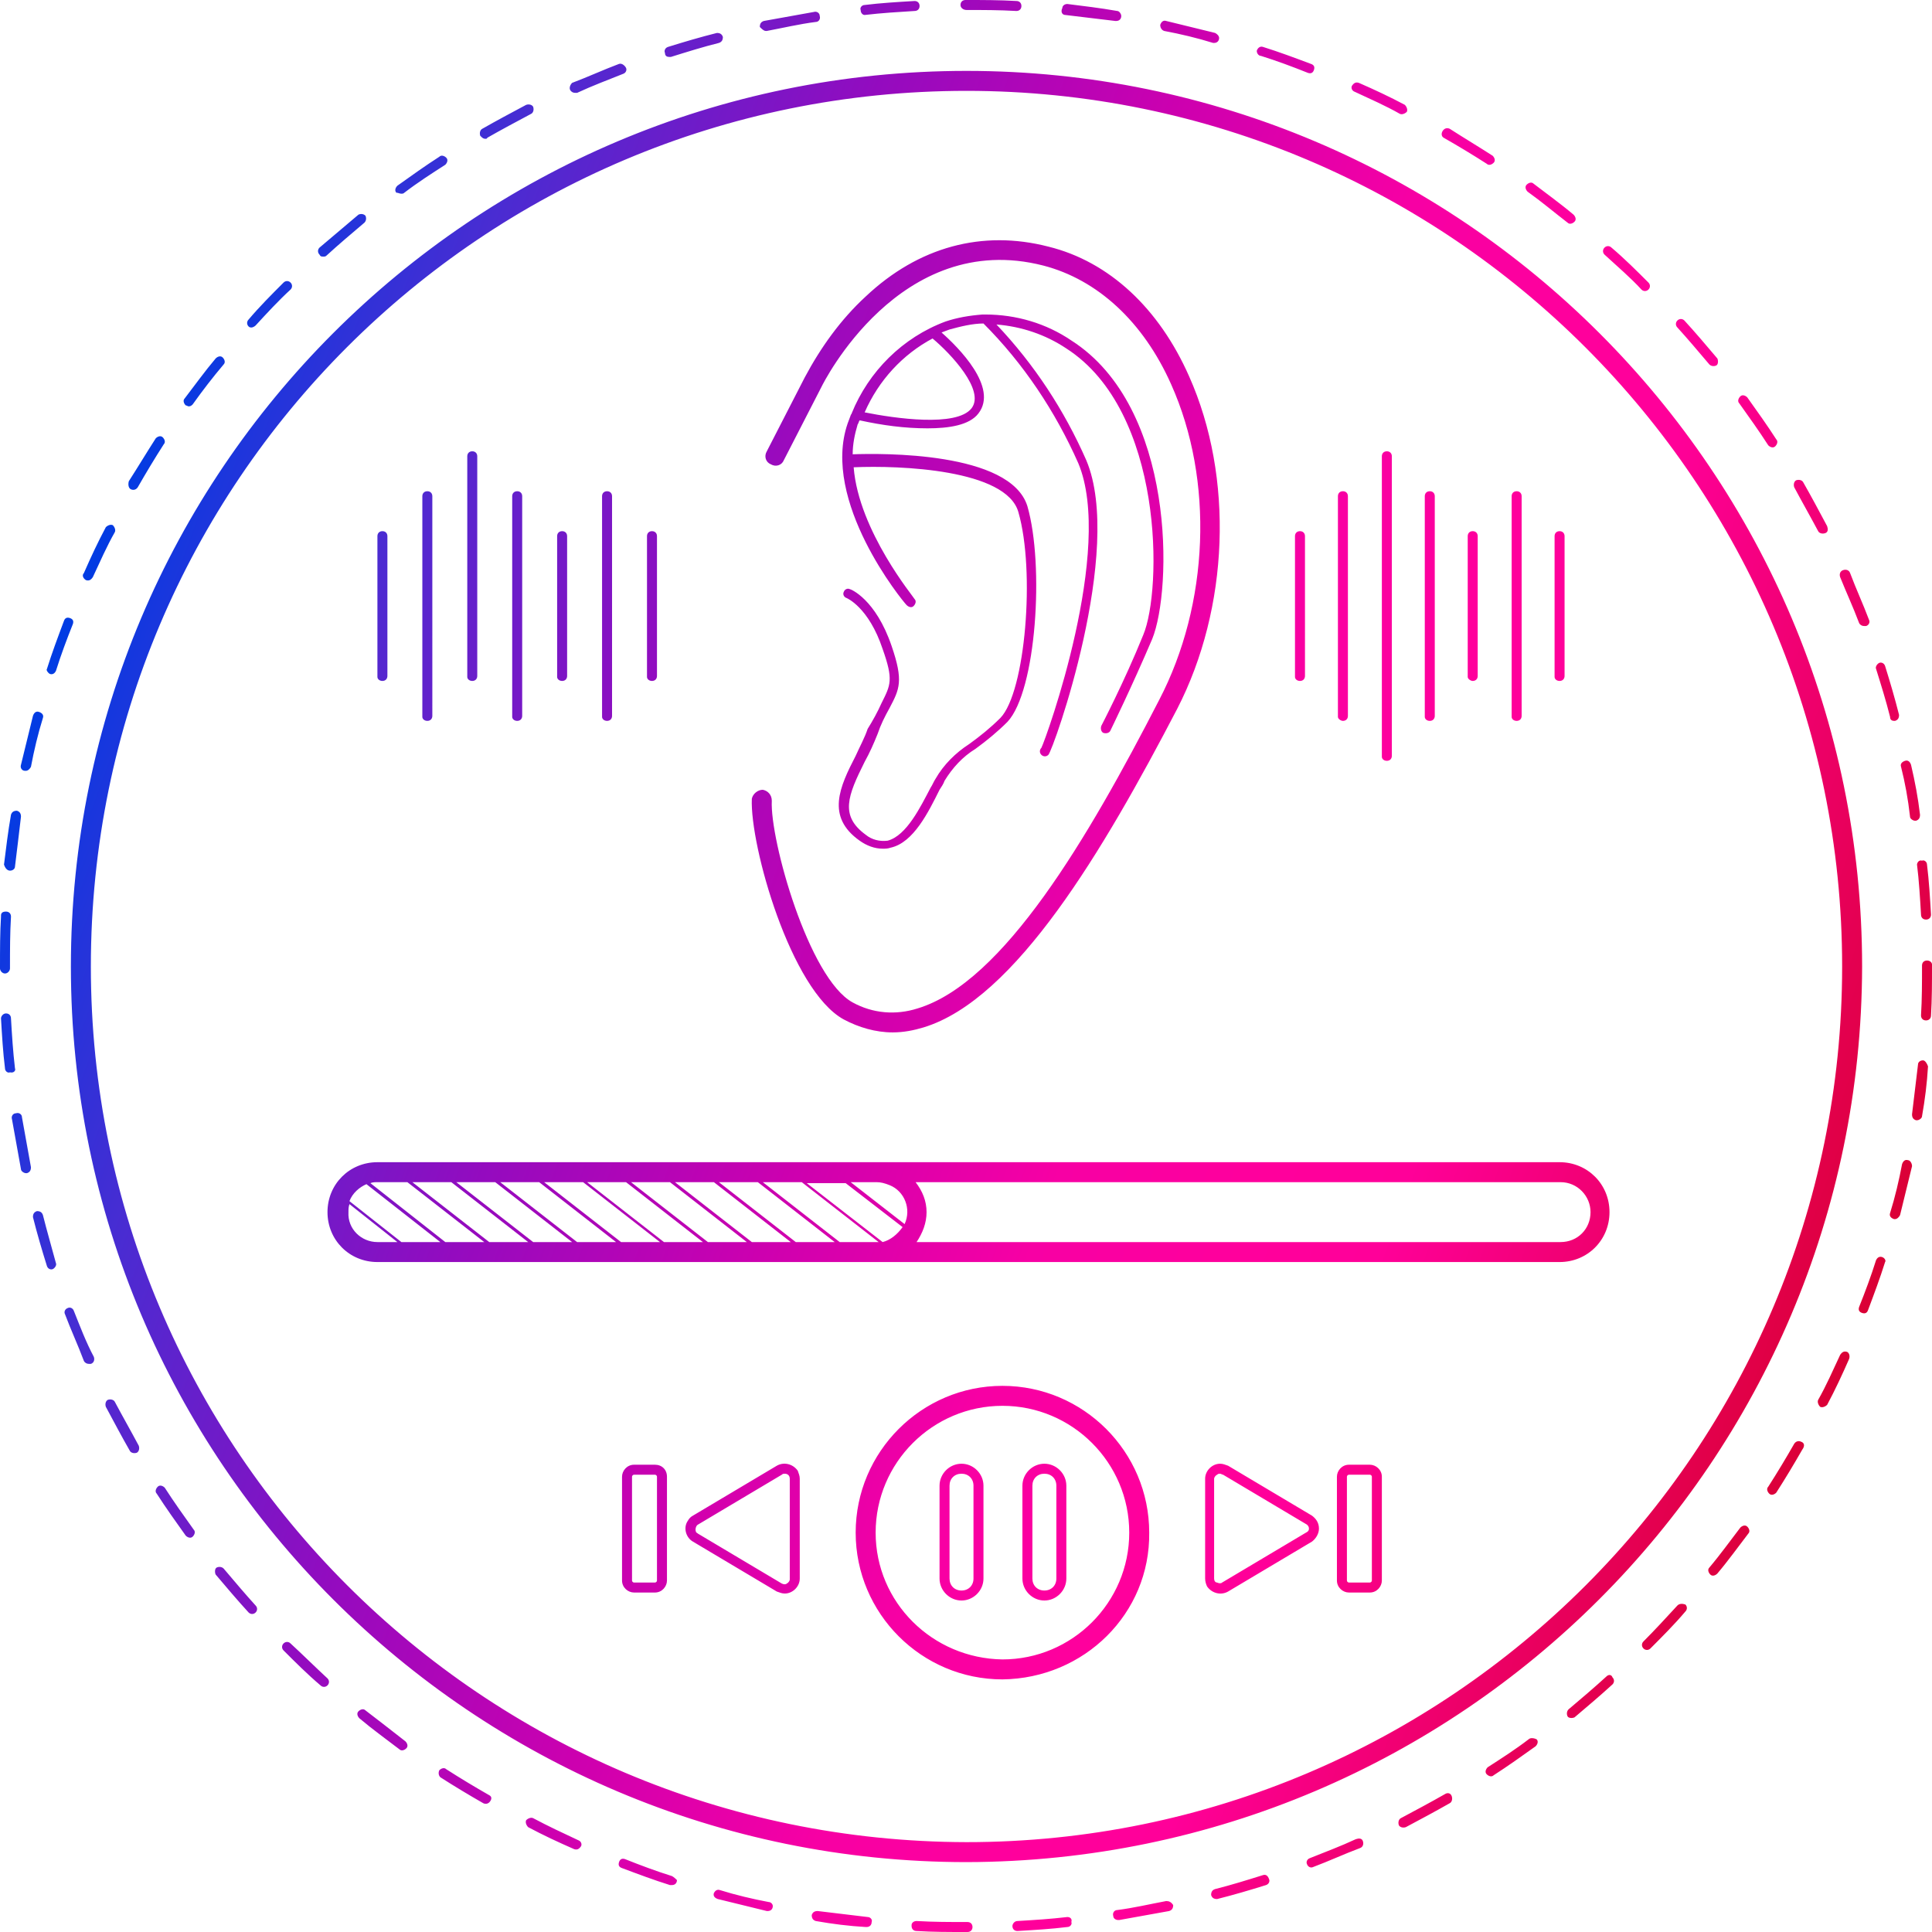 <?xml version="1.0" encoding="UTF-8"?>
<!-- Generator: Adobe Illustrator 25.1.0, SVG Export Plug-In . SVG Version: 6.00 Build 0)  -->
<svg xmlns="http://www.w3.org/2000/svg" xmlns:xlink="http://www.w3.org/1999/xlink" version="1.1" id="Ebene_1" x="0px" y="0px" viewBox="0 0 193.5 193.5" style="enable-background:new 0 0 193.5 193.5;" xml:space="preserve">
<style type="text/css">
	.st0{fill:url(#SVGID_1_);}
</style>
<linearGradient id="SVGID_1_" gradientUnits="userSpaceOnUse" x1="5.811" y1="140.847" x2="187.709" y2="74.641" gradientTransform="matrix(1 0 0 -1 0 204.504)">
	<stop offset="0" style="stop-color:#003CE3"></stop>
	<stop offset="0.137" style="stop-color:#492CD2"></stop>
	<stop offset="0.302" style="stop-color:#940BBF"></stop>
	<stop offset="0.452" style="stop-color:#CD00AF"></stop>
	<stop offset="0.582" style="stop-color:#F700A4"></stop>
	<stop offset="0.686" style="stop-color:#FF009C"></stop>
	<stop offset="0.751" style="stop-color:#FF0099"></stop>
	<stop offset="1" style="stop-color:#DA0035"></stop>
</linearGradient>
<path class="st0" d="M190.4,76.8c-0.1-0.3,0.1-0.5,0.4-0.6c0.3-0.1,0.5,0.1,0.6,0.4c0.4,1.7,0.7,3.3,0.9,5c0,0.3-0.1,0.5-0.4,0.6  c0,0-0.1,0-0.1,0c-0.2,0-0.5-0.2-0.5-0.4C191.1,80,190.8,78.4,190.4,76.8z M0.5,97.5C0.8,97.5,1,97.2,1,97c0,0,0,0,0,0v-0.2  c0-1.7,0-3.3,0.1-5c0-0.3-0.2-0.5-0.5-0.5c0,0,0,0,0,0c-0.3,0-0.5,0.1-0.5,0.4c0,0,0,0,0,0.1C0,93.4,0,95.1,0,96.8V97  C0,97.2,0.2,97.5,0.5,97.5C0.5,97.5,0.5,97.5,0.5,97.5z M182.1,53.2c0.1,0.2,0.4,0.3,0.7,0.2s0.3-0.4,0.2-0.7c0,0,0,0,0,0  c-0.8-1.5-1.6-3-2.4-4.4c-0.1-0.2-0.4-0.3-0.7-0.2c-0.2,0.1-0.3,0.4-0.2,0.7l0,0C180.5,50.3,181.3,51.7,182.1,53.2z M186.2,62.4  c0.1,0.2,0.3,0.3,0.5,0.3c0.1,0,0.1,0,0.2,0c0.3-0.1,0.4-0.4,0.3-0.6c-0.6-1.6-1.3-3.1-1.9-4.7c-0.1-0.3-0.4-0.4-0.7-0.3  s-0.4,0.4-0.3,0.7C184.9,59.3,185.6,60.8,186.2,62.4z M1.5,107c-0.2-1.7-0.3-3.3-0.4-5c0-0.3-0.2-0.5-0.5-0.5c0,0,0,0,0,0  c-0.3,0-0.5,0.3-0.5,0.5c0,0,0,0,0,0c0.1,1.7,0.2,3.4,0.4,5c0,0.3,0.3,0.5,0.5,0.4C1.4,107.5,1.6,107.2,1.5,107  C1.5,107,1.5,107,1.5,107z M164.4,29c0.2,0.2,0.5,0.2,0.7,0c0.2-0.2,0.2-0.5,0-0.7c0,0,0,0,0,0c-1.2-1.2-2.4-2.4-3.7-3.5  c-0.2-0.2-0.5-0.2-0.7,0c-0.2,0.2-0.2,0.5,0,0.7c0,0,0,0,0,0C162,26.7,163.3,27.8,164.4,29z M171.2,36.5c0.2,0.2,0.5,0.2,0.7,0.1  s0.2-0.5,0.1-0.7c0,0,0,0,0,0c-1.1-1.3-2.2-2.6-3.3-3.8c-0.2-0.2-0.5-0.2-0.7,0c-0.2,0.2-0.2,0.5,0,0.7  C169,33.9,170.1,35.2,171.2,36.5z M177.1,44.6c0.2,0.2,0.5,0.3,0.7,0.1s0.3-0.5,0.1-0.7l0,0c-0.9-1.4-1.9-2.8-2.9-4.2  c-0.2-0.2-0.5-0.3-0.7-0.1c-0.2,0.2-0.3,0.5-0.1,0.7C175.2,41.8,176.2,43.2,177.1,44.6L177.1,44.6z M16.5,149  c-0.2-0.2-0.5-0.3-0.7-0.1s-0.3,0.5-0.1,0.7l0,0c0.9,1.4,1.9,2.8,2.9,4.2c0.2,0.2,0.5,0.3,0.7,0.1s0.3-0.5,0.1-0.7l0,0  C18.4,151.8,17.4,150.4,16.5,149z M22.4,157.1c-0.2-0.2-0.5-0.2-0.7-0.1s-0.2,0.5-0.1,0.7l0,0c1.1,1.3,2.2,2.6,3.3,3.8  c0.2,0.2,0.5,0.2,0.7,0c0.2-0.2,0.2-0.5,0-0.7c0,0,0,0,0,0C24.6,159.7,23.5,158.4,22.4,157.1L22.4,157.1z M2.5,77.2c0,0,0.1,0,0.1,0  c0.2,0,0.4-0.2,0.5-0.4c0.3-1.6,0.7-3.3,1.2-4.9c0.1-0.3-0.1-0.5-0.4-0.6c-0.3-0.1-0.5,0.1-0.6,0.4l0,0c-0.4,1.6-0.8,3.3-1.2,4.9  C2,76.9,2.2,77.2,2.5,77.2z M29.1,164.6c-0.2-0.2-0.5-0.2-0.7,0s-0.2,0.5,0,0.7c0,0,0,0,0,0c1.2,1.2,2.4,2.4,3.7,3.5  c0.2,0.2,0.5,0.2,0.7,0c0.2-0.2,0.2-0.5,0-0.7C31.5,166.9,30.3,165.7,29.1,164.6L29.1,164.6z M2.2,111.9c0-0.3-0.3-0.5-0.6-0.4  c-0.3,0-0.5,0.3-0.4,0.6l0,0c0.3,1.7,0.6,3.3,0.9,5c0,0.2,0.3,0.4,0.5,0.4c0,0,0.1,0,0.1,0c0.3-0.1,0.4-0.3,0.4-0.6c0,0,0,0,0,0  C2.8,115.2,2.5,113.6,2.2,111.9L2.2,111.9z M192,86.6c0.2,1.6,0.3,3.3,0.4,5c0,0.3,0.2,0.5,0.5,0.5l0,0c0.3,0,0.5-0.2,0.5-0.5  c-0.1-1.7-0.2-3.4-0.4-5c0-0.3-0.3-0.5-0.5-0.4C192.2,86.1,192,86.4,192,86.6C192,86.6,192,86.6,192,86.6L192,86.6z M4.3,121.7  c-0.1-0.3-0.3-0.4-0.6-0.4c-0.3,0.1-0.4,0.3-0.4,0.6c0,0,0,0,0,0c0.4,1.6,0.9,3.3,1.4,4.9c0.1,0.3,0.4,0.4,0.6,0.3s0.4-0.4,0.3-0.6  l0,0C5.2,125,4.7,123.3,4.3,121.7z M7.4,131.3C7.3,131,7,130.9,6.8,131c-0.3,0.1-0.4,0.4-0.3,0.6l0,0c0.6,1.6,1.3,3.1,1.9,4.7  c0.1,0.2,0.3,0.3,0.5,0.3c0.1,0,0.1,0,0.2,0c0.3-0.1,0.4-0.4,0.3-0.7c0,0,0,0,0,0C8.6,134.4,8,132.8,7.4,131.3L7.4,131.3z   M11.5,140.4c-0.1-0.2-0.4-0.3-0.7-0.2c-0.2,0.1-0.3,0.4-0.2,0.7c0.8,1.5,1.6,3,2.4,4.4c0.1,0.2,0.4,0.3,0.7,0.2  c0.2-0.1,0.3-0.4,0.2-0.7C13.1,143.3,12.3,141.9,11.5,140.4L11.5,140.4z M116.6,3.1c1.6,0.3,3.3,0.7,4.9,1.2c0,0,0.1,0,0.1,0  c0.3,0,0.5-0.2,0.5-0.5c0-0.2-0.2-0.4-0.4-0.5c-1.6-0.4-3.3-0.8-4.9-1.2c-0.3-0.1-0.5,0.1-0.6,0.4C116.2,2.7,116.3,3,116.6,3.1  C116.6,3.1,116.6,3.1,116.6,3.1L116.6,3.1z M57.6,9.3c0.1,0,0.1,0,0.2,0c1.5-0.7,3.1-1.3,4.6-1.9c0.3-0.1,0.4-0.4,0.3-0.6  S62.3,6.3,62,6.4c0,0,0,0,0,0c-1.6,0.6-3.1,1.3-4.7,1.9C57.1,8.5,57,8.8,57.1,9C57.2,9.2,57.4,9.3,57.6,9.3L57.6,9.3z M67,5.7  c0.1,0,0.1,0,0.2,0c1.6-0.5,3.2-1,4.8-1.4c0.3-0.1,0.4-0.3,0.4-0.6c-0.1-0.3-0.3-0.4-0.6-0.4c-1.6,0.4-3.3,0.9-4.9,1.4  c-0.3,0.1-0.4,0.4-0.3,0.6C66.6,5.6,66.8,5.7,67,5.7z M48.6,13.9c0.1,0,0.2,0,0.2-0.1c1.4-0.8,2.9-1.6,4.4-2.4  c0.2-0.1,0.3-0.4,0.2-0.7c-0.1-0.2-0.4-0.3-0.7-0.2c-1.5,0.8-3,1.6-4.4,2.4c-0.2,0.1-0.3,0.4-0.2,0.7C48.3,13.8,48.4,13.9,48.6,13.9  L48.6,13.9z M76.7,3.1c0,0,0.1,0,0.1,0c1.6-0.3,3.3-0.7,4.9-0.9c0.3,0,0.5-0.3,0.4-0.6c0-0.3-0.3-0.5-0.6-0.4  c-1.7,0.3-3.3,0.6-5,0.9c-0.3,0.1-0.4,0.3-0.4,0.6C76.3,2.9,76.5,3.1,76.7,3.1L76.7,3.1z M86.6,1.5C86.7,1.5,86.7,1.5,86.6,1.5  c1.7-0.2,3.4-0.3,5-0.4c0.3,0,0.5-0.2,0.5-0.5c0,0,0,0,0,0c0-0.3-0.2-0.5-0.5-0.5c0,0,0,0,0,0c-1.7,0.1-3.4,0.2-5,0.4  c-0.3,0-0.5,0.3-0.4,0.5C86.2,1.3,86.4,1.5,86.6,1.5z M40.2,19.4c0.1,0,0.2,0,0.3-0.1c1.3-1,2.7-1.9,4.1-2.8  c0.2-0.2,0.3-0.5,0.1-0.7s-0.5-0.3-0.7-0.1l0,0c-1.4,0.9-2.8,1.9-4.2,2.9c-0.2,0.2-0.3,0.5-0.1,0.7C39.9,19.3,40,19.4,40.2,19.4  L40.2,19.4z M157,22.3c0.2,0.2,0.5,0.1,0.7-0.1c0.2-0.2,0.1-0.5-0.1-0.7l0,0c-1.3-1.1-2.7-2.1-4-3.1c-0.2-0.2-0.5-0.1-0.7,0.1  s-0.1,0.5,0.1,0.7c0,0,0,0,0,0C154.4,20.2,155.7,21.3,157,22.3z M126.3,5.6c1.6,0.5,3.2,1.1,4.7,1.7c0.3,0.1,0.5,0,0.6-0.3  c0.1-0.3,0-0.5-0.3-0.6l0,0c-1.6-0.6-3.2-1.2-4.8-1.7c-0.3-0.1-0.5,0.1-0.6,0.3S126,5.6,126.3,5.6C126.3,5.6,126.3,5.6,126.3,5.6z   M96.8,1c1.6,0,3.3,0,5,0.1l0,0c0.3,0,0.5-0.2,0.5-0.5c0-0.3-0.2-0.5-0.5-0.5C100.1,0,98.4,0,96.8,0h-0.1c-0.3,0-0.5,0.2-0.5,0.5  c0,0,0,0,0,0C96.2,0.8,96.5,1,96.8,1z M106.7,1.5c1.7,0.2,3.3,0.4,5,0.6c0,0,0.1,0,0.1,0c0.3,0,0.5-0.2,0.5-0.5  c0-0.2-0.2-0.5-0.4-0.5c-1.7-0.3-3.4-0.5-5-0.7c-0.3,0-0.5,0.2-0.5,0.4C106.2,1.2,106.4,1.5,106.7,1.5  C106.7,1.5,106.7,1.5,106.7,1.5z M135.7,9.2c1.5,0.7,3.1,1.4,4.5,2.2c0.2,0.1,0.5,0,0.7-0.2c0.1-0.2,0-0.5-0.2-0.7  c-1.5-0.8-3-1.5-4.6-2.2c-0.3-0.1-0.5,0-0.7,0.3C135.3,8.8,135.4,9.1,135.7,9.2C135.7,9.2,135.7,9.2,135.7,9.2L135.7,9.2z M8.6,58.1  c0.3,0.1,0.5,0,0.7-0.3c0.7-1.5,1.4-3.1,2.2-4.5c0.1-0.2,0-0.5-0.2-0.7c-0.2-0.1-0.5,0-0.7,0.2c0,0,0,0,0,0c-0.8,1.5-1.5,3-2.2,4.6  C8.2,57.6,8.3,57.9,8.6,58.1z M144.6,13.8c1.4,0.8,2.9,1.7,4.3,2.6c0.2,0.2,0.5,0.1,0.7-0.1s0.1-0.5-0.1-0.7l0,0  c-1.4-0.9-2.9-1.8-4.3-2.7c-0.2-0.1-0.5-0.1-0.7,0.2C144.3,13.4,144.4,13.7,144.6,13.8L144.6,13.8z M5,67.5c0.3,0.1,0.5-0.1,0.6-0.3  c0,0,0,0,0,0c0.5-1.6,1.1-3.2,1.7-4.7c0.1-0.3,0-0.5-0.3-0.6c-0.3-0.1-0.5,0-0.6,0.3l0,0c-0.6,1.6-1.2,3.2-1.7,4.8  C4.6,67.1,4.8,67.4,5,67.5z M13.1,49c0.2,0.1,0.5,0.1,0.7-0.2c0.8-1.4,1.7-2.9,2.6-4.3c0.2-0.2,0.1-0.5-0.1-0.7s-0.5-0.1-0.7,0.1  c-0.9,1.4-1.8,2.9-2.7,4.3C12.8,48.6,12.9,48.9,13.1,49z M32.4,25.7c0.1,0,0.2,0,0.3-0.1c1.2-1.1,2.5-2.2,3.8-3.3  c0.2-0.2,0.2-0.5,0.1-0.7c-0.2-0.2-0.5-0.2-0.7-0.1c-1.3,1.1-2.6,2.2-3.9,3.3c-0.2,0.2-0.2,0.5,0,0.7C32.1,25.7,32.2,25.7,32.4,25.7  L32.4,25.7z M25.2,32.8c0.1,0,0.3-0.1,0.4-0.2c1.1-1.2,2.3-2.5,3.5-3.6c0.2-0.2,0.2-0.5,0-0.7c-0.2-0.2-0.5-0.2-0.7,0  c-1.2,1.2-2.4,2.4-3.5,3.7c-0.2,0.2-0.2,0.5,0,0.7C25,32.8,25.1,32.8,25.2,32.8L25.2,32.8z M18.9,40.7c0.2,0,0.3-0.1,0.4-0.2  c1-1.4,2-2.7,3.1-4c0.2-0.2,0.1-0.5-0.1-0.7s-0.5-0.1-0.7,0.1l0,0c-1.1,1.3-2.1,2.7-3.1,4c-0.2,0.2-0.1,0.5,0.1,0.7  C18.7,40.6,18.8,40.7,18.9,40.7L18.9,40.7z M1,87.2C1,87.2,1,87.2,1,87.2c0.3,0,0.5-0.2,0.5-0.4c0.2-1.6,0.4-3.3,0.6-5  c0-0.3-0.1-0.5-0.4-0.6c0,0,0,0,0,0c-0.3,0-0.5,0.1-0.6,0.4c-0.3,1.7-0.5,3.4-0.7,5C0.5,86.9,0.7,87.2,1,87.2C1,87.2,1,87.2,1,87.2z   M116.8,190.4c-1.6,0.3-3.3,0.7-4.9,0.9c-0.3,0-0.5,0.3-0.4,0.6c0,0.2,0.2,0.4,0.5,0.4c0,0,0.1,0,0.1,0c1.7-0.3,3.3-0.6,5-0.9  c0.3-0.1,0.4-0.3,0.4-0.6C117.3,190.5,117.1,190.4,116.8,190.4z M96.9,192.5h-0.2c-1.6,0-3.2,0-4.9-0.1c-0.3,0-0.5,0.2-0.5,0.4  c0,0,0,0,0,0.1c0,0.3,0.2,0.5,0.5,0.5c0,0,0,0,0,0c1.6,0.1,3.3,0.1,4.9,0.1h0.2c0.3,0,0.5-0.2,0.5-0.5S97.2,192.5,96.9,192.5z   M144.7,179.7c-1.4,0.8-2.9,1.6-4.4,2.4c-0.2,0.1-0.3,0.4-0.2,0.7c0.1,0.2,0.4,0.3,0.7,0.2c1.5-0.8,3-1.6,4.4-2.4  c0.2-0.1,0.3-0.4,0.2-0.7C145.3,179.6,145,179.5,144.7,179.7z M168,160.8c-1.1,1.2-2.3,2.5-3.4,3.6c-0.2,0.2-0.2,0.5,0,0.7  s0.5,0.2,0.7,0c0,0,0,0,0,0c1.2-1.2,2.4-2.4,3.5-3.7c0.2-0.2,0.2-0.5,0-0.7C168.5,160.6,168.2,160.6,168,160.8L168,160.8z   M36.6,171.3c-0.2-0.2-0.5-0.1-0.7,0.1c-0.2,0.2-0.1,0.5,0.1,0.7c1.3,1.1,2.7,2.1,4,3.1c0.2,0.2,0.5,0.1,0.7-0.1  c0.2-0.2,0.1-0.5-0.1-0.7C39.2,173.3,37.9,172.3,36.6,171.3z M153.1,174.2c-1.3,1-2.7,1.9-4.1,2.8c-0.2,0.2-0.3,0.5-0.1,0.7  s0.5,0.3,0.7,0.1c1.4-0.9,2.8-1.9,4.2-2.9c0.2-0.2,0.3-0.5,0.1-0.7C153.7,174.1,153.3,174,153.1,174.2L153.1,174.2z M160.9,167.9  c-1.2,1.1-2.5,2.2-3.8,3.3c-0.2,0.2-0.2,0.5-0.1,0.7s0.5,0.2,0.7,0.1l0,0c1.3-1.1,2.6-2.2,3.8-3.3c0.2-0.2,0.2-0.5,0-0.7  C161.4,167.7,161.1,167.7,160.9,167.9C160.9,167.9,160.9,167.9,160.9,167.9L160.9,167.9z M77,190.5c-1.6-0.3-3.3-0.7-4.9-1.2  c-0.3-0.1-0.5,0.1-0.6,0.3c0,0,0,0,0,0c-0.1,0.3,0.1,0.5,0.4,0.6c1.6,0.4,3.3,0.8,4.9,1.2c0,0,0.1,0,0.1,0c0.3,0,0.5-0.2,0.5-0.5  C77.4,190.7,77.2,190.5,77,190.5L77,190.5z M86.9,192c-1.7-0.2-3.3-0.4-5-0.6c-0.3,0-0.5,0.1-0.6,0.4c0,0.3,0.1,0.5,0.4,0.6  c1.7,0.3,3.3,0.5,5,0.6c0,0,0,0,0.1,0c0.3,0,0.5-0.2,0.5-0.5C87.4,192.3,87.2,192,86.9,192L86.9,192z M67.3,187.9  c-1.6-0.5-3.2-1.1-4.7-1.7c-0.3-0.1-0.5,0-0.6,0.3s0,0.5,0.3,0.6c1.6,0.6,3.2,1.2,4.8,1.7c0,0,0.1,0,0.2,0c0.3,0,0.5-0.2,0.5-0.5  C67.7,188.2,67.5,188,67.3,187.9z M49,179.8c-1.4-0.8-2.9-1.7-4.3-2.6c-0.2-0.2-0.5-0.1-0.7,0.1c-0.1,0.2-0.1,0.5,0.1,0.7  c1.4,0.9,2.9,1.8,4.3,2.6c0.2,0.1,0.5,0.1,0.7-0.2S49.2,179.9,49,179.8L49,179.8z M57.9,184.3c-1.5-0.7-3-1.4-4.5-2.2  c-0.2-0.1-0.5,0-0.7,0.2c-0.1,0.2,0,0.5,0.2,0.7c1.5,0.8,3,1.5,4.6,2.2c0.3,0.1,0.5,0,0.7-0.3C58.3,184.7,58.2,184.4,57.9,184.3z   M106.9,192c-1.7,0.2-3.3,0.3-5,0.4c-0.3,0-0.5,0.3-0.5,0.5c0,0.3,0.2,0.5,0.5,0.5l0,0c1.7-0.1,3.4-0.2,5-0.4c0.3,0,0.5-0.3,0.4-0.5  c0,0,0,0,0,0C107.4,192.2,107.2,192,106.9,192C106.9,192,106.9,192,106.9,192L106.9,192z M191.1,116.2c-0.3-0.1-0.5,0.1-0.6,0.4  c-0.3,1.6-0.7,3.3-1.2,4.9c-0.1,0.3,0.1,0.5,0.4,0.6c0,0,0.1,0,0.1,0c0.2,0,0.4-0.2,0.5-0.4c0.4-1.6,0.8-3.3,1.2-4.9  C191.5,116.5,191.3,116.2,191.1,116.2z M189.7,72.2c0,0,0.1,0,0.1,0c0.3-0.1,0.4-0.3,0.4-0.6c-0.4-1.6-0.9-3.3-1.4-4.9  c-0.1-0.3-0.4-0.4-0.6-0.3s-0.4,0.4-0.3,0.6l0,0c0.5,1.6,1,3.2,1.4,4.8C189.3,72.1,189.5,72.2,189.7,72.2L189.7,72.2z M188.5,125.9  c-0.3-0.1-0.5,0.1-0.6,0.3c0,0,0,0,0,0c-0.5,1.6-1.1,3.2-1.7,4.7c-0.1,0.3,0,0.5,0.3,0.6s0.5,0,0.6-0.3l0,0c0.6-1.6,1.2-3.2,1.7-4.8  C188.9,126.3,188.8,126,188.5,125.9C188.5,125.9,188.5,125.9,188.5,125.9L188.5,125.9z M174.3,153c-1,1.3-2,2.7-3.1,4  c-0.2,0.2-0.1,0.5,0.1,0.7s0.5,0.1,0.7-0.1c1.1-1.3,2.1-2.7,3.1-4c0.2-0.2,0.1-0.5-0.1-0.7S174.5,152.8,174.3,153  C174.3,153,174.3,153,174.3,153L174.3,153z M192.6,106.2c-0.3,0-0.5,0.2-0.5,0.4c-0.2,1.7-0.4,3.3-0.6,5c0,0.3,0.1,0.5,0.4,0.6  c0,0,0.1,0,0.1,0c0.2,0,0.5-0.2,0.5-0.4c0.3-1.7,0.5-3.3,0.6-5C193,106.5,192.8,106.2,192.6,106.2  C192.6,106.2,192.6,106.2,192.6,106.2L192.6,106.2z M185,135.4c-0.3-0.1-0.5,0-0.7,0.3c-0.7,1.5-1.4,3.1-2.2,4.5  c-0.1,0.2,0,0.5,0.2,0.7c0.2,0.1,0.5,0,0.7-0.2c0.8-1.5,1.5-3,2.2-4.6C185.3,135.8,185.2,135.5,185,135.4L185,135.4z M193,96.2  c-0.3,0-0.5,0.2-0.5,0.5c0,0,0,0,0,0v0.1c0,1.6,0,3.3-0.1,4.9c0,0.3,0.2,0.5,0.5,0.5c0,0,0,0,0,0l0,0c0.3,0,0.5-0.2,0.5-0.5  c0.1-1.6,0.1-3.3,0.1-5v-0.1C193.5,96.4,193.3,96.2,193,96.2C193,96.2,193,96.2,193,96.2L193,96.2z M126.5,187.8  c-1.6,0.5-3.2,1-4.8,1.4c-0.3,0.1-0.4,0.3-0.4,0.6c0.1,0.3,0.3,0.4,0.6,0.4c0,0,0,0,0,0c1.6-0.4,3.3-0.9,4.9-1.4  c0.3-0.1,0.4-0.4,0.3-0.6C127,187.9,126.8,187.7,126.5,187.8L126.5,187.8z M180.4,144.4c-0.2-0.1-0.5-0.1-0.7,0.2c0,0,0,0,0,0  c-0.8,1.4-1.7,2.9-2.6,4.3c-0.2,0.2-0.1,0.5,0.1,0.7c0.2,0.2,0.5,0.1,0.7-0.1c0.9-1.4,1.8-2.9,2.6-4.3  C180.8,144.8,180.7,144.5,180.4,144.4C180.4,144.4,180.4,144.4,180.4,144.4L180.4,144.4z M135.8,184.2c-1.5,0.7-3.1,1.3-4.6,1.9  c-0.3,0.1-0.4,0.4-0.3,0.6c0.1,0.3,0.4,0.4,0.6,0.3c1.6-0.6,3.1-1.3,4.7-1.9c0.3-0.1,0.4-0.4,0.3-0.7S136.1,184.1,135.8,184.2  L135.8,184.2z M96.8,186.5c-49.5,0-89.7-40.2-89.7-89.7S47.2,7.1,96.8,7.1c49.5,0,89.7,40.2,89.7,89.7v0  C186.4,146.3,146.3,186.4,96.8,186.5L96.8,186.5z M96.8,184.5c48.4,0,87.7-39.3,87.7-87.7S145.2,9.1,96.8,9.1  C48.3,9.1,9.1,48.3,9.1,96.8c0,0,0,0,0,0C9.1,145.2,48.3,184.4,96.8,184.5L96.8,184.5z M84.5,102.1c1.5,0.8,3.2,1.3,4.9,1.3  c1.1,0,2.1-0.2,3.1-0.5c9.2-2.8,18-17.7,25.4-31.9c5.2-10.1,5.7-23.2,1.2-33.3c-3-6.8-8-11.5-14.1-13c-6.6-1.7-13,0-18.3,5  c-2.5,2.3-4.5,5.1-6.1,8.1l-3.8,7.4c-0.3,0.5-0.1,1.1,0.4,1.3c0.5,0.3,1.1,0.1,1.3-0.4l3.8-7.4c0.1-0.2,7.8-15.8,22.2-12.1  c5.4,1.4,10,5.6,12.8,11.9c4.3,9.6,3.8,22-1.2,31.6C109,83.9,100.5,98.4,91.9,101c-2.2,0.7-4.5,0.5-6.5-0.6  C81,98,77.1,84.1,77.3,80.2c0-0.6-0.4-1-0.9-1.1c0,0,0,0,0,0c-0.5,0-1,0.4-1.1,0.9C75.1,84.7,79.2,99.2,84.5,102.1L84.5,102.1z   M88.3,70.4c0.9-1.8,1.2-2.3,0.1-5.4c-1.4-4.2-3.6-5.1-3.6-5.1c-0.3-0.1-0.4-0.4-0.3-0.6c0.1-0.3,0.4-0.4,0.6-0.3  c0.1,0,2.6,1,4.2,5.7c1.2,3.5,0.8,4.3-0.2,6.2c-0.5,0.9-0.9,1.7-1.2,2.6c-0.4,1-0.8,1.9-1.3,2.8c-1.7,3.4-2.5,5.4,0.1,7.3  c0.6,0.5,1.4,0.7,2.2,0.6c1.9-0.5,3.3-3.4,4.3-5.3c0.2-0.3,0.3-0.6,0.5-0.9c0.8-1.4,2-2.6,3.4-3.5c1.1-0.8,2.1-1.6,3.1-2.6  c2.5-2.6,3.5-14.7,1.8-20.6c-1.2-4.3-11.9-4.7-16.5-4.5c0.5,6.4,6.1,13.1,6.1,13.2c0.2,0.2,0.1,0.5-0.1,0.7  c-0.2,0.2-0.5,0.1-0.7-0.1c-0.4-0.4-8.6-10.4-5.9-18.2c0.1-0.3,0.2-0.5,0.3-0.8c0,0,0,0,0,0c0-0.1,0.1-0.1,0.1-0.2  c1.7-4.2,5.1-7.6,9.4-9.2c1.2-0.4,2.4-0.6,3.7-0.7c0.1,0,0.2,0,0.3,0c3.1,0,6.1,0.9,8.6,2.6c10.5,6.7,10.1,25,8.1,29.9  c-2,4.7-4.2,9.2-4.2,9.2c-0.1,0.2-0.4,0.3-0.7,0.2c-0.2-0.1-0.3-0.4-0.2-0.7c0,0,2.3-4.4,4.2-9.1c1.9-4.5,2.1-22.4-7.7-28.7  c-2.1-1.4-4.5-2.2-7-2.4c3.8,4,6.8,8.6,9,13.6c3.8,9-3.3,29-3.8,29.5c-0.2,0.2-0.5,0.2-0.7,0c-0.2-0.2-0.2-0.5,0-0.7  c0.5-1,7.3-19.9,3.7-28.5c-2.3-5.2-5.5-10-9.5-14c-1.1,0-2.3,0.3-3.4,0.6c-0.3,0.1-0.5,0.2-0.8,0.3c1.7,1.5,5.7,5.5,3.7,8.1  c-0.9,1.2-3,1.5-5.1,1.5c-2.3,0-4.5-0.3-6.8-0.8c-0.1,0.1-0.1,0.3-0.2,0.4c-0.3,1-0.5,2-0.5,3c2.8-0.1,15.8-0.3,17.5,5.2  c1.7,5.9,0.9,18.5-2,21.6c-1,1-2.1,1.9-3.2,2.7c-1.3,0.8-2.3,1.9-3.1,3.2c-0.1,0.3-0.3,0.6-0.5,0.9c-1.1,2.2-2.6,5.3-4.9,5.8  c-0.3,0.1-0.5,0.1-0.8,0.1c-0.8,0-1.6-0.3-2.3-0.8c-3.4-2.4-2-5.4-0.4-8.5c0.4-0.9,0.9-1.8,1.2-2.7C87.4,72.2,87.9,71.3,88.3,70.4z   M86.6,41.3c3,0.6,9.2,1.5,10.7-0.4c1.4-1.8-2.1-5.5-3.9-7C90.4,35.5,88,38.1,86.6,41.3L86.6,41.3z M87.8,126.4H37.8  c-2.8,0-5-2.2-5-5c0-2.8,2.2-5,5-5h118.4c2.8,0,5,2.2,5,5c0,2.8-2.2,5-5,5H87.8z M87.8,124.4c0.1,0,0.1,0,0.2,0l-7.7-6h-3.9l7.7,6  H87.8z M53.4,124.4h3.9l-7.7-6h-3.9L53.4,124.4z M45.2,118.4h-3.9l7.7,6h3.9L45.2,118.4z M57.8,124.4h3.9l-7.7-6h-3.9L57.8,124.4z   M62.2,124.4h3.9l-7.7-6h-3.9L62.2,124.4z M66.5,124.4h3.9l-7.7-6h-3.9L66.5,124.4z M70.9,124.4h3.9l-7.7-6h-3.9L70.9,124.4z   M75.3,124.4h3.9l-7.7-6h-3.9L75.3,124.4z M79.7,124.4h3.9l-7.7-6H72L79.7,124.4z M90.4,122.9l-5.7-4.4h-3.9l7.6,5.9  C89.2,124.2,89.9,123.6,90.4,122.9L90.4,122.9z M92.8,121.4c0,1.1-0.4,2.1-1,3h64.5c1.7,0,3-1.3,3-3c0-1.6-1.3-3-3-3H91.7  C92.4,119.3,92.8,120.3,92.8,121.4L92.8,121.4z M87.8,118.4h-2.6l5.4,4.2c0.7-1.5,0-3.3-1.5-3.9C88.6,118.5,88.2,118.4,87.8,118.4  L87.8,118.4z M37.8,118.4c-0.2,0-0.5,0-0.7,0.1l7.5,5.9h3.9l-7.7-6L37.8,118.4z M35,120.3l5.2,4.1h3.9l-7.4-5.8  C36,118.9,35.3,119.5,35,120.3z M37.8,124.4h2l-4.8-3.8c-0.1,0.3-0.1,0.5-0.1,0.8C34.8,123.1,36.2,124.4,37.8,124.4L37.8,124.4z   M100.4,168.2c-8.1,0-14.7-6.6-14.7-14.7c0-8.1,6.6-14.7,14.7-14.7c8.1,0,14.7,6.6,14.7,14.7C115.2,161.6,108.6,168.1,100.4,168.2  L100.4,168.2z M100.4,166.2c7,0,12.7-5.7,12.7-12.7c0-7-5.7-12.7-12.7-12.7c-7,0-12.7,5.7-12.7,12.7  C87.7,160.5,93.4,166.1,100.4,166.2L100.4,166.2z M98.5,148.8v9.3c0,1.2-1,2.2-2.2,2.2s-2.2-1-2.2-2.2v-9.3c0-1.2,1-2.2,2.2-2.2  S98.5,147.6,98.5,148.8L98.5,148.8z M97.5,148.8c0-0.7-0.5-1.2-1.2-1.2s-1.2,0.5-1.2,1.2l0,0v9.3c0,0.7,0.5,1.2,1.2,1.2  s1.2-0.5,1.2-1.2V148.8z M102.4,158.1v-9.3c0-1.2,1-2.2,2.2-2.2c1.2,0,2.2,1,2.2,2.2v9.3c0,1.2-1,2.2-2.2,2.2  C103.4,160.3,102.4,159.3,102.4,158.1C102.4,158.1,102.4,158.1,102.4,158.1z M103.4,158.1c0,0.7,0.5,1.2,1.2,1.2  c0.7,0,1.2-0.5,1.2-1.2c0,0,0,0,0,0v-9.3c0-0.7-0.5-1.2-1.2-1.2c-0.7,0-1.2,0.5-1.2,1.2V158.1z M80.1,148.1v10  c0,0.8-0.7,1.5-1.5,1.5c-0.3,0-0.5-0.1-0.8-0.2l-8.4-5c-0.7-0.4-1-1.4-0.5-2.1c0.1-0.2,0.3-0.4,0.5-0.5l8.4-5  c0.7-0.4,1.6-0.2,2.1,0.5C80,147.6,80.1,147.8,80.1,148.1L80.1,148.1z M79.1,148.1c0-0.3-0.2-0.5-0.5-0.5c-0.1,0-0.2,0-0.3,0.1  l-8.4,5c-0.2,0.1-0.3,0.5-0.2,0.7c0,0.1,0.1,0.1,0.2,0.2l8.4,5c0.2,0.1,0.4,0.1,0.5,0c0.2-0.1,0.3-0.3,0.3-0.4L79.1,148.1z   M66.8,147.9v10.4c0,0.6-0.5,1.2-1.2,1.2h-2.1c-0.6,0-1.2-0.5-1.2-1.2v-10.4c0-0.6,0.5-1.2,1.2-1.2h2.1  C66.3,146.7,66.8,147.2,66.8,147.9L66.8,147.9z M65.8,147.9c0-0.1-0.1-0.2-0.2-0.2h-2.1c-0.1,0-0.2,0.1-0.2,0.2v10.4  c0,0.1,0.1,0.2,0.2,0.2h2.1c0.1,0,0.2-0.1,0.2-0.2V147.9z M132.1,153.1c0,0.5-0.3,1-0.7,1.3l-8.4,5c-0.7,0.4-1.6,0.2-2.1-0.5  c-0.1-0.2-0.2-0.5-0.2-0.8v-10c0-0.8,0.7-1.5,1.5-1.5c0.3,0,0.5,0.1,0.8,0.2l8.4,5C131.8,152.1,132.1,152.5,132.1,153.1L132.1,153.1  z M131.1,153.1c0-0.2-0.1-0.3-0.2-0.4l-8.4-5c-0.1,0-0.2-0.1-0.3-0.1c-0.1,0-0.2,0-0.3,0.1c-0.2,0.1-0.3,0.3-0.3,0.4v10  c0,0.2,0.1,0.4,0.3,0.4c0.2,0.1,0.4,0.1,0.5,0l8.4-5C131,153.4,131.1,153.3,131.1,153.1L131.1,153.1z M138.4,147.9v10.4  c0,0.6-0.5,1.2-1.2,1.2h-2.1c-0.6,0-1.2-0.5-1.2-1.2v-10.4c0-0.6,0.5-1.2,1.2-1.2h2.1C137.8,146.7,138.4,147.2,138.4,147.9  L138.4,147.9z M137.4,147.9c0-0.1-0.1-0.2-0.2-0.2h-2.1c-0.1,0-0.2,0.1-0.2,0.2v10.4c0,0.1,0.1,0.2,0.2,0.2h2.1  c0.1,0,0.2-0.1,0.2-0.2V147.9z M38.3,68.2c0.3,0,0.5-0.2,0.5-0.5c0,0,0,0,0,0V53.7c0-0.3-0.2-0.5-0.5-0.5s-0.5,0.2-0.5,0.5v14.1  C37.8,68,38,68.2,38.3,68.2C38.3,68.2,38.3,68.2,38.3,68.2z M42.8,72.2c0.3,0,0.5-0.2,0.5-0.5c0,0,0,0,0,0V49.7  c0-0.3-0.2-0.5-0.5-0.5s-0.5,0.2-0.5,0.5v22.1C42.3,72,42.5,72.2,42.8,72.2C42.8,72.2,42.8,72.2,42.8,72.2z M47.3,68.2  c0.3,0,0.5-0.2,0.5-0.5c0,0,0,0,0,0V45.7c0-0.3-0.2-0.5-0.5-0.5s-0.5,0.2-0.5,0.5v22.1C46.8,68,47,68.2,47.3,68.2  C47.3,68.2,47.3,68.2,47.3,68.2z M51.8,72.2c0.3,0,0.5-0.2,0.5-0.5c0,0,0,0,0,0V49.7c0-0.3-0.2-0.5-0.5-0.5s-0.5,0.2-0.5,0.5v22.1  C51.3,72,51.5,72.2,51.8,72.2C51.8,72.2,51.8,72.2,51.8,72.2z M56.3,68.2c0.3,0,0.5-0.2,0.5-0.5c0,0,0,0,0,0V53.7  c0-0.3-0.2-0.5-0.5-0.5s-0.5,0.2-0.5,0.5v14.1C55.8,68,56,68.2,56.3,68.2C56.3,68.2,56.3,68.2,56.3,68.2z M60.8,72.2  c0.3,0,0.5-0.2,0.5-0.5c0,0,0,0,0,0V49.7c0-0.3-0.2-0.5-0.5-0.5s-0.5,0.2-0.5,0.5v22.1C60.3,72,60.5,72.2,60.8,72.2  C60.8,72.2,60.8,72.2,60.8,72.2z M65.3,68.2c0.3,0,0.5-0.2,0.5-0.5c0,0,0,0,0,0V53.7c0-0.3-0.2-0.5-0.5-0.5s-0.5,0.2-0.5,0.5v14.1  C64.8,68,65,68.2,65.3,68.2C65.3,68.2,65.3,68.2,65.3,68.2z M130.2,68.2c0.3,0,0.5-0.2,0.5-0.5c0,0,0,0,0,0V53.7  c0-0.3-0.2-0.5-0.5-0.5s-0.5,0.2-0.5,0.5v14.1C129.7,68,129.9,68.2,130.2,68.2C130.2,68.2,130.2,68.2,130.2,68.2z M134.5,72.2  c0.3,0,0.5-0.2,0.5-0.5c0,0,0,0,0,0V49.7c0-0.3-0.2-0.5-0.5-0.5s-0.5,0.2-0.5,0.5v22.1C134,72,134.3,72.2,134.5,72.2  C134.5,72.2,134.5,72.2,134.5,72.2z M138.9,76.2c0.3,0,0.5-0.2,0.5-0.5c0,0,0,0,0,0V45.7c0-0.3-0.2-0.5-0.5-0.5s-0.5,0.2-0.5,0.5  v30.1C138.4,76,138.6,76.2,138.9,76.2C138.9,76.2,138.9,76.2,138.9,76.2z M143.2,72.2c0.3,0,0.5-0.2,0.5-0.5c0,0,0,0,0,0V49.7  c0-0.3-0.2-0.5-0.5-0.5s-0.5,0.2-0.5,0.5v22.1C142.7,72,142.9,72.2,143.2,72.2C143.2,72.2,143.2,72.2,143.2,72.2z M147.5,68.2  c0.3,0,0.5-0.2,0.5-0.5c0,0,0,0,0,0V53.7c0-0.3-0.2-0.5-0.5-0.5s-0.5,0.2-0.5,0.5v14.1C147,68,147.3,68.2,147.5,68.2  C147.5,68.2,147.5,68.2,147.5,68.2z M151.9,72.2c0.3,0,0.5-0.2,0.5-0.5c0,0,0,0,0,0V49.7c0-0.3-0.2-0.5-0.5-0.5s-0.5,0.2-0.5,0.5  v22.1C151.4,72,151.6,72.2,151.9,72.2C151.9,72.2,151.9,72.2,151.9,72.2z M156.2,68.2c0.3,0,0.5-0.2,0.5-0.5c0,0,0,0,0,0V53.7  c0-0.3-0.2-0.5-0.5-0.5s-0.5,0.2-0.5,0.5v14.1C155.7,68,155.9,68.2,156.2,68.2C156.2,68.2,156.2,68.2,156.2,68.2z"></path>
</svg>
